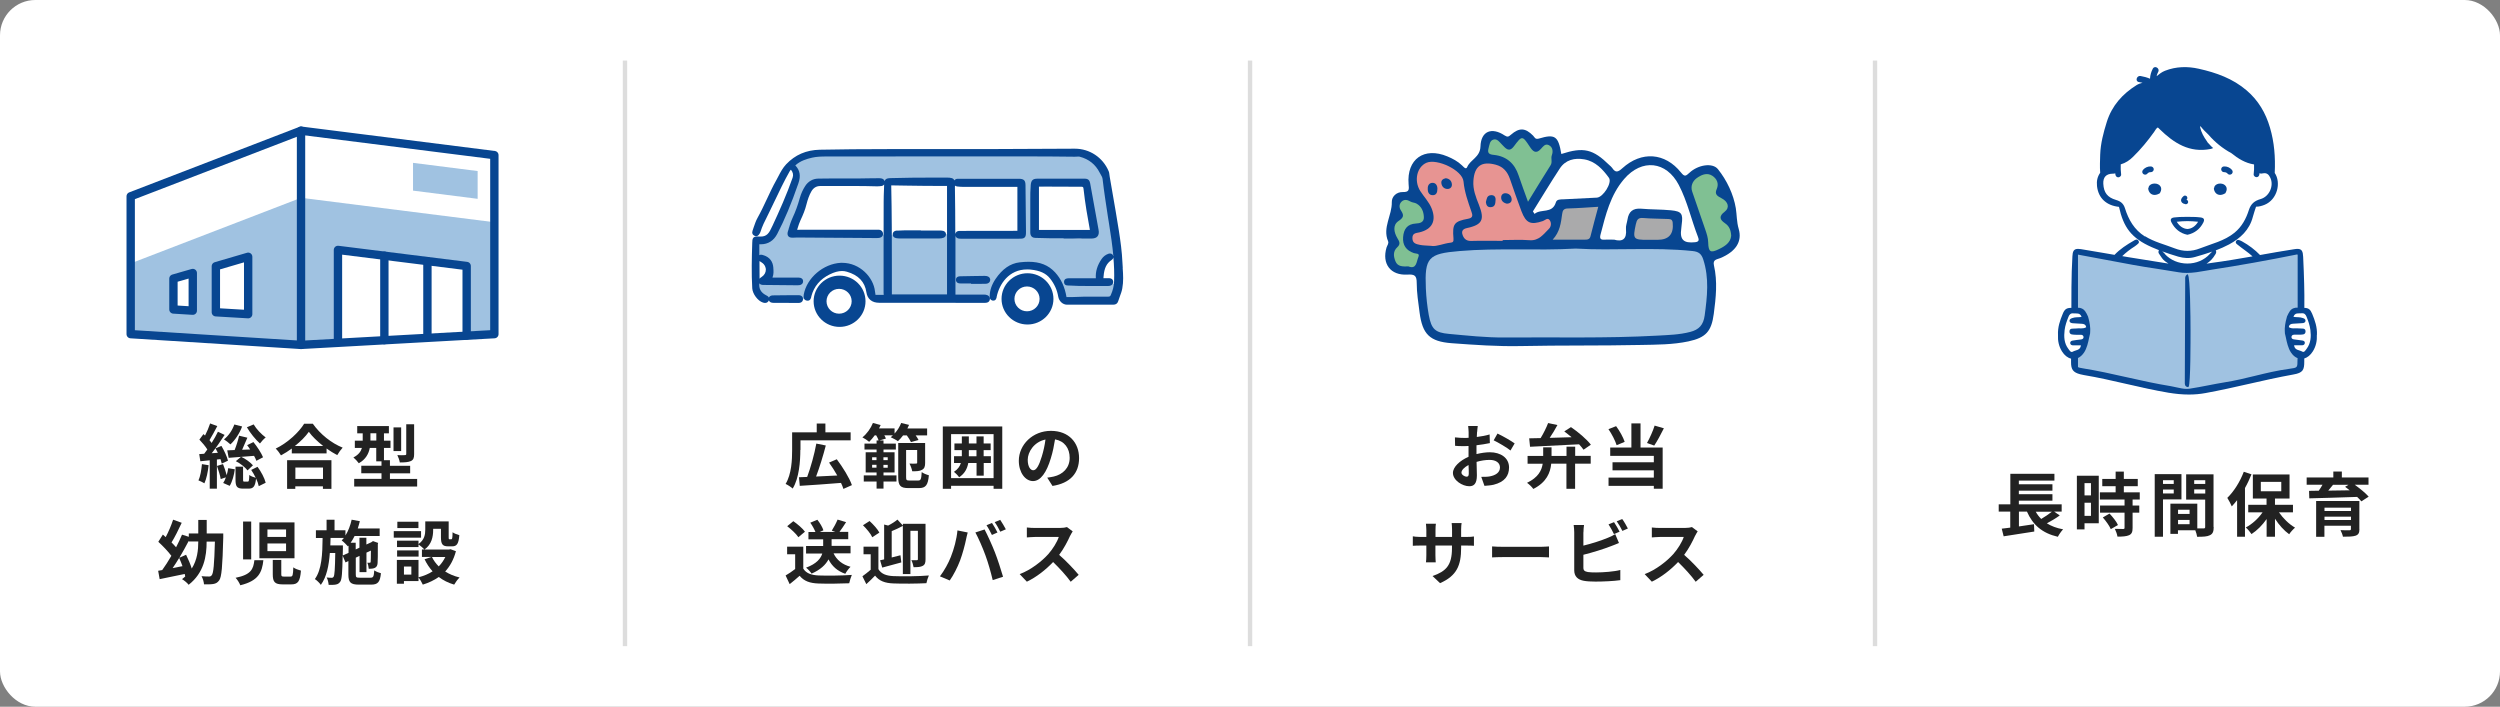 <?xml version="1.0" encoding="UTF-8"?><svg id="b" xmlns="http://www.w3.org/2000/svg" viewBox="0 0 314.09 88.79"><rect x="0" y="0" width="314.09" height="88.79" fill="#808080" stroke="none"/><defs><style>.i{stroke:#ddd;stroke-miterlimit:10;stroke-width:.55px;}.i,.j{fill:none;}.k,.l,.m{fill:#fff;}.n,.o{fill:#a0c2e1;}.p{fill:#222;}.q,.r{fill:#084691;}.s{fill:#80c093;}.s,.r,.t,.o,.l,.u{fill-rule:evenodd;}.t{fill:#aaaaab;}.u{fill:#e79492;}.m,.j{stroke:#084691;stroke-linecap:round;stroke-linejoin:round;stroke-width:1.05px;}</style></defs><g id="c"><rect class="k" y="0" width="314.09" height="88.79" rx="4.44" ry="4.44"/><path class="p" d="m26.21,58.46c-.09.83-.27,1.7-.53,2.26-.17-.11-.55-.29-.75-.37.25-.51.37-1.3.44-2.04l.84.14Zm1.04-.73v3.66h-.9v-3.56l-1.18.12-.14-.9.62-.04c.13-.17.26-.35.4-.54-.24-.39-.65-.87-1-1.24l.51-.69c.07.06.13.12.2.18.25-.48.49-1.06.64-1.52l.9.33c-.31.6-.68,1.27-.98,1.77.1.11.19.24.27.35.31-.49.59-.98.79-1.41l.84.4c-.48.74-1.07,1.61-1.62,2.3l.77-.05c-.1-.2-.19-.39-.29-.56l.74-.31c.35.6.71,1.36.82,1.86l-.78.36c-.04-.17-.09-.35-.16-.56l-.44.05Zm.77.58c.18.43.35.97.46,1.39.09-.29.15-.6.19-.88l.83.14c-.09.71-.31,1.54-.64,2.08l-.82-.36c.13-.18.25-.43.34-.71l-.65.22c-.07-.44-.28-1.12-.47-1.65l.75-.23Zm2.4-4.73c-.32.88-.89,1.72-1.47,2.25-.18-.18-.58-.48-.81-.63.57-.44,1.04-1.14,1.3-1.87l.98.25Zm1.79,4.31c-.06-.18-.17-.4-.29-.62-1.14.1-2.32.18-3.19.25l-.18-.94c.27,0,.59-.02.93-.04.22-.55.44-1.26.56-1.8l1.04.25c-.21.5-.44,1.04-.66,1.52l1.01-.04c-.12-.19-.25-.38-.38-.54l.79-.39c.47.58.99,1.37,1.21,1.91l-.85.45Zm.14.75c.46.62.89,1.43,1.03,2.01l-.87.43c-.05-.27-.17-.62-.34-.97-.1,1.02-.35,1.28-.93,1.28h-.69c-.8,0-.96-.28-.96-1.13v-1.63h.95v1.62c0,.24.03.26.17.26h.4c.16,0,.19-.1.21-.84.17.15.54.29.81.36-.17-.34-.36-.69-.57-.99l.79-.39Zm-2.06-1.25c.57.25,1.18.71,1.49,1.07l-.68.64c-.3-.4-.91-.88-1.47-1.16l.66-.55Zm1.58-4.07c.34.59.98,1.25,1.51,1.64-.24.18-.55.53-.72.76-.55-.49-1.24-1.34-1.64-2.04l.85-.36Z"/><path class="p" d="m39.29,53.22c.94,1.34,2.36,2.46,3.76,3.02-.25.27-.49.61-.68.94-.45-.23-.9-.52-1.34-.83v.61h-4.37v-.61c-.43.32-.89.61-1.36.86-.14-.25-.43-.63-.66-.85,1.51-.73,2.91-2.05,3.57-3.12h1.08Zm-3.21,4.6h5.56v3.6h-1.07v-.32h-3.47v.32h-1.03v-3.6Zm4.52-1.79c-.73-.57-1.38-1.2-1.8-1.78-.41.59-1.03,1.21-1.75,1.78h3.54Zm-3.49,2.71v1.43h3.47v-1.43h-3.47Z"/><path class="p" d="m52.41,60.16v.97h-7.91v-.97h3.43v-.7h-2.54v-.95h2.54v-.55h-.66v-1.68h-.81c-.14.72-.51,1.44-1.38,1.92-.13-.19-.5-.59-.68-.73.65-.33.94-.75,1.07-1.19h-.89v-.92h.99v-.92h-.69v-.91h3.98v.91h-.62v.92h.82v.92h-.82v1.54h.75v.7h2.54v.95h-2.54v.7h3.4Zm-5.13-4.81v-.92h-.74v.92h.74Zm3.12,1.32h-.96v-2.97h.96v2.97Zm1.63.38c0,.48-.09.73-.42.88-.32.14-.76.17-1.38.17-.04-.27-.18-.67-.31-.92.39.02.82.02.95,0,.12,0,.17-.04.17-.15v-3.73h.99v3.75Z"/><path class="p" d="m28.05,67.51c-.1,3.67-.2,4.98-.51,5.4-.22.3-.42.4-.74.46-.29.05-.72.05-1.17.04-.02-.29-.14-.73-.31-1.02.41.04.77.04.96.04.14,0,.23-.04.32-.16.22-.25.32-1.36.4-4.23h-1.04c0,1.86-.33,3.92-2.26,5.43-.18-.25-.54-.53-.83-.71.14-.11.27-.22.4-.33-.02-.1-.04-.2-.06-.32-1.11.23-2.25.47-3.15.65l-.19-1.05c.16-.03.32-.05.51-.09.37-.51.77-1.13,1.15-1.79-.42-.56-1.08-1.25-1.64-1.76l.57-.91c.11.11.24.21.36.32.36-.68.71-1.51.93-2.19l1.08.39c-.39.85-.86,1.79-1.28,2.47.21.2.4.41.57.61.28-.54.54-1.09.75-1.59l.85.27v-.42h1.19v-1.7h1.06v1.7h2.08v.49Zm-5.12,3.63c-.12-.35-.27-.71-.42-1.04-.28.45-.55.89-.82,1.27.4-.07.83-.15,1.24-.24Zm.45-1.44c.27.54.54,1.18.71,1.73.7-1.11.82-2.32.82-3.4h-1.19v-.09c-.37.71-.78,1.45-1.19,2.14l.86-.39Z"/><path class="p" d="m33.09,70.38c-.17,1.54-.61,2.59-2.9,3.15-.1-.28-.37-.71-.59-.94,1.97-.39,2.23-1.11,2.36-2.21h1.13Zm-1.53-4.86v4.76h-1.02v-4.76h1.02Zm5.44.11v4.51h-4.41v-4.51h4.41Zm-3.4,1.83h2.34v-.94h-2.34v.94Zm0,1.78h2.34v-.96h-2.34v.96Zm1.74,1.11v1.78c0,.26.04.31.34.31h.81c.28,0,.33-.15.36-1.16.21.18.68.33.96.41-.11,1.38-.39,1.73-1.22,1.73h-1.07c-1.01,0-1.25-.32-1.25-1.27v-1.8h1.07Z"/><path class="p" d="m46.56,72.58c.34,0,.41-.15.46-.92.21.15.59.3.84.36-.11,1.1-.38,1.43-1.23,1.43h-1.54c-1.04,0-1.32-.28-1.32-1.28v-1.68l-.36.17-.36-.85c-.04,2.15-.1,2.99-.3,3.27-.16.23-.33.32-.56.36-.22.05-.55.04-.9.04-.02-.29-.11-.68-.25-.93.27.04.52.04.63.04s.18-.03.25-.14c.11-.18.17-.91.2-2.97h-.68c-.12,1.58-.4,3-1.13,4-.17-.25-.49-.56-.75-.73.87-1.2.95-3.13.97-5.16h-.84v-.97h1.34v-1.32h1v1.32h1.37v.66c.36-.57.62-1.27.78-1.99l1.03.19c-.07.31-.17.61-.26.91h2.75v.95h-3.15c-.15.31-.32.6-.5.85h.64v.84l.47-.22v-1.25h.87v.85l.63-.29.04-.03.16-.11.65.23-.04.14c0,1.25,0,2.14-.03,2.4-.02.32-.14.51-.38.61-.21.09-.49.1-.73.1-.02-.24-.09-.57-.18-.76.11,0,.23,0,.3,0s.11-.02.12-.13c.02-.08.02-.56.03-1.4l-.56.26v2.45h-.87v-2.04l-.47.22v2.11c0,.36.06.41.5.41h1.35Zm-2.77-3.12v-.91l-.08.09c-.17-.19-.55-.58-.78-.74.1-.1.19-.2.28-.32h-1.68c0,.32-.02.63-.03.94h1.58v.39l-.02.88.72-.33Z"/><path class="p" d="m52.9,67.55h-3.43v-.82h3.43v.82Zm4.38,1.7c-.28,1.06-.75,1.9-1.35,2.55.52.33,1.13.59,1.81.75-.23.22-.53.63-.68.9-.74-.22-1.38-.54-1.93-.96-.59.41-1.26.73-2.01.96-.11-.25-.35-.67-.54-.9v.45h-1.83v.34h-.89v-2.99h2.72v2.18c.66-.17,1.25-.41,1.77-.75-.4-.44-.74-.95-1.01-1.52l.89-.29h-1.22v-.94h.3c-.15-.18-.52-.49-.73-.63v.33h-2.7v-.8h2.7v.42c.75-.52.85-1.21.85-1.8v-1.04h2.94v1.97c0,.25.02.27.11.27h.22c.11,0,.15-.11.16-.88.19.15.6.3.85.37-.09,1.09-.32,1.4-.9,1.4h-.51c-.7,0-.9-.27-.9-1.14v-1.06h-.98v.15c0,.82-.18,1.82-1.09,2.45h3.09l.18-.04.68.25Zm-4.69.68h-2.7v-.78h2.7v.78Zm-.02-3.59h-2.65v-.79h2.65v.79Zm-.89,4.84h-.93v1.01h.93v-1.01Zm2.59-1.2c.21.44.5.83.85,1.18.34-.34.61-.74.83-1.18h-1.68Z"/><path class="p" d="m100.55,56.53c0,1.39-.14,3.53-.96,4.85-.19-.18-.65-.48-.89-.58.75-1.24.82-3.04.82-4.27v-2.21h3.09v-1.11h1.09v1.11h3.17v1h-6.3v1.21Zm5.41,4.89c-.07-.23-.17-.48-.3-.75-1.85.15-3.82.29-5.18.37l-.1-1.08c.31,0,.65-.03,1.03-.04.44-1.18.91-2.86,1.15-4.19l1.19.24c-.34,1.32-.8,2.79-1.22,3.9.83-.03,1.75-.08,2.66-.13-.31-.56-.68-1.13-1.03-1.62l.97-.42c.75,1,1.58,2.32,1.9,3.25l-1.08.48Z"/><path class="p" d="m113.47,54.69c-.21.28-.44.54-.66.74-.21-.16-.67-.39-.91-.5.1-.07.19-.15.29-.24h-1.09c.09.15.16.3.2.41l-.82.24h.52v.39h1.55v.75h-1.55v.34h1.39v2.54h-1.39v.37h1.63v.77h-1.63v.89h-.87v-.89h-1.61v-.77h1.61v-.37h-1.37v-2.54h1.37v-.34h-1.52v-.75h1.52v-.39h.25c-.04-.18-.17-.43-.3-.65h-.18c-.23.32-.47.59-.7.82-.19-.17-.61-.44-.85-.56.55-.44,1.05-1.13,1.32-1.81l.97.26c-.06.14-.13.28-.2.42h1.95v.65c.35-.38.65-.85.83-1.33l.99.24c-.06.15-.13.3-.21.45h2.48v.87h-1.44c.15.2.28.41.36.58l-.95.26c-.1-.22-.31-.56-.52-.84h-.48Zm-3.9,3.12h.55v-.36h-.55v.36Zm.55.95v-.36h-.55v.36h.55Zm.87-1.31v.36h.54v-.36h-.54Zm.54.95h-.54v.36h.54v-.36Zm3.83,1.97c.33,0,.39-.18.44-1.06.21.17.63.33.9.4-.11,1.23-.39,1.61-1.24,1.61h-1.34c-.98,0-1.27-.29-1.27-1.37v-4.29h3.38v2.5c0,.43-.08.71-.4.87-.29.17-.69.18-1.22.18-.05-.29-.21-.72-.35-.97.35.02.71.02.83,0,.11,0,.14-.03.14-.12v-1.58h-1.39v3.39c0,.38.05.44.42.44h1.11Z"/><path class="p" d="m125.92,53.58v7.83h-1.09v-.38h-5.34v.38h-1.04v-7.83h7.48Zm-1.09,6.49v-5.53h-5.34v5.53h5.34Zm-.33-1.9h-.91v1.59h-.9v-1.59h-1.04c-.13.7-.44,1.33-1.15,1.79-.14-.21-.46-.54-.65-.68.48-.31.74-.68.87-1.11h-.86v-.85h.98c0-.1,0-.18,0-.28v-.49h-.93v-.83h.93v-.89h.88v.89h.96v-.89h.9v.89h.88v.83h-.88v.77h.91v.85Zm-1.82-.85v-.77h-.96v.77h.96Z"/><path class="p" d="m132.23,61.05l-.66-1.04c.33-.04.58-.09.82-.14,1.12-.26,2-1.07,2-2.35,0-1.21-.66-2.11-1.84-2.32-.12.75-.27,1.55-.53,2.38-.53,1.77-1.28,2.86-2.24,2.86s-1.78-1.07-1.78-2.55c0-2.03,1.75-3.76,4.03-3.76s3.54,1.51,3.54,3.42-1.13,3.16-3.34,3.5Zm-2.41-1.97c.37,0,.71-.55,1.07-1.74.2-.65.37-1.4.46-2.12-1.45.3-2.23,1.58-2.23,2.54,0,.89.35,1.32.69,1.32Z"/><path class="p" d="m100.92,71.44c.36.59,1.02.82,1.93.86,1.03.04,3,.02,4.17-.07-.11.25-.27.75-.33,1.05-1.05.05-2.82.07-3.86.03-1.08-.04-1.8-.29-2.37-.97-.39.34-.77.68-1.25,1.05l-.51-1.09c.38-.22.82-.51,1.2-.81v-1.85h-1.01v-.96h2.03v2.75Zm-.61-3.94c-.27-.42-.9-1-1.41-1.39l.77-.63c.53.37,1.17.91,1.46,1.32l-.82.69Zm4.42,2.03c.39.82,1.09,1.4,2.13,1.68-.22.2-.52.61-.66.88-.99-.34-1.67-.95-2.11-1.81-.35.66-.99,1.29-2.13,1.79-.13-.22-.46-.58-.69-.75,1.33-.49,1.84-1.15,2.04-1.78h-2.04v-.94h2.15v-.84h-1.85v-.92h.88c-.14-.35-.39-.81-.65-1.17l.89-.37c.32.4.65.95.76,1.33l-.46.2h1.96l-.45-.16c.25-.39.56-.97.73-1.39l1.07.32c-.28.45-.58.89-.83,1.22h1.1v.92h-2.09v.84h2.38v.94h-2.11Z"/><path class="p" d="m110.35,71.49c.34.6.98.85,1.89.89,1.08.05,3.23.03,4.46-.08-.11.24-.26.69-.31.97-1.11.06-3.05.08-4.15.03-1.05-.04-1.77-.3-2.3-.98-.33.35-.68.69-1.1,1.07l-.49-.99c.32-.23.7-.52,1.04-.82v-1.94h-.9v-.96h1.87v2.81Zm-.76-3.99c-.19-.44-.72-1.07-1.17-1.51l.83-.53c.46.42,1.01,1.02,1.23,1.45l-.89.59Zm.98,2.89c.16-.04.32-.07.51-.11v-4.38l.5.13c.44-.22.88-.5,1.17-.75l.69.75v-.22h2.84v4.46c0,.42-.07.67-.35.82-.27.15-.63.17-1.15.17-.04-.25-.16-.65-.28-.88.29,0,.59,0,.68,0,.11,0,.14-.04.14-.14v-3.55h-.94v5.43h-.95v-6.05c-.44.25-.94.47-1.4.66v3.31c.36-.09.73-.18,1.1-.28l.11.9c-.82.23-1.7.46-2.4.65l-.27-.92Z"/><path class="p" d="m120.3,66.64l1.28.26c-.08.25-.17.68-.21.88-.12.61-.44,1.82-.75,2.64-.32.85-.83,1.85-1.3,2.51l-1.23-.52c.55-.72,1.07-1.67,1.37-2.44.39-.98.73-2.22.83-3.33Zm2.23.26l1.17-.38c.36.68.97,2.03,1.3,2.88.31.79.77,2.19,1.02,3.06l-1.3.42c-.25-1.04-.56-2.15-.91-3.1-.33-.92-.9-2.22-1.27-2.89Zm2.79,0l-.7.31c-.18-.36-.45-.89-.68-1.22l.69-.29c.22.32.53.88.69,1.2Zm1.05-.4l-.7.3c-.18-.36-.46-.88-.7-1.2l.69-.29c.23.33.55.89.71,1.19Z"/><path class="p" d="m134.45,67.3c-.3.68-.79,1.62-1.38,2.41.87.75,1.93,1.88,2.45,2.51l-1,.87c-.57-.79-1.39-1.68-2.21-2.48-.93.98-2.1,1.9-3.3,2.47l-.9-.95c1.41-.53,2.77-1.6,3.6-2.52.58-.66,1.11-1.53,1.31-2.15h-2.97c-.37,0-.85.05-1.04.06v-1.25c.24.04.77.06,1.04.06h3.1c.38,0,.73-.05.9-.11l.72.54c-.07.1-.23.37-.31.54Z"/><path class="p" d="m185.57,54.28c0,.19-.02.4-.03.62.58-.07,1.16-.18,1.61-.32l.03,1.09c-.5.11-1.11.2-1.68.27,0,.26,0,.54,0,.79v.32c.6-.15,1.2-.23,1.68-.23,1.35,0,2.41.7,2.41,1.91,0,1.04-.54,1.82-1.94,2.17-.4.09-.79.11-1.15.14l-.4-1.13c.4,0,.77,0,1.08-.06.71-.13,1.27-.48,1.27-1.12,0-.6-.53-.95-1.29-.95-.54,0-1.11.09-1.65.25.02.69.04,1.38.04,1.68,0,1.09-.39,1.38-.96,1.38-.85,0-2.05-.74-2.05-1.67,0-.76.88-1.56,1.96-2.03,0-.21,0-.42,0-.62v-.74c-.17,0-.32.02-.46.02-.59,0-.93,0-1.23-.04l-.02-1.06c.52.06.9.07,1.21.07.16,0,.33,0,.51-.02,0-.31,0-.56,0-.71,0-.18-.04-.61-.06-.77h1.21c-.03.16-.06.54-.08.76Zm-1.32,5.61c.16,0,.28-.07.28-.37,0-.22,0-.62-.03-1.1-.54.29-.89.65-.89.96,0,.27.41.51.64.51Zm6.05-4.19l-.53.9c-.42-.36-1.57-1.02-2.11-1.28l.48-.85c.68.32,1.69.9,2.16,1.24Z"/><path class="p" d="m197.89,57.27h1.96v.98h-1.96v3.16h-1.09v-3.16h-1.91c-.11,1.14-.59,2.34-2.25,3.18-.16-.24-.54-.6-.79-.77,1.4-.67,1.84-1.55,1.97-2.4h-1.9v-.98h1.96v-1.08h1.05v1.08h1.88v-1.16h1.09v1.16Zm-5.77-2.2c.41,0,.9-.02,1.44-.03.36-.59.72-1.31.94-1.89l1.17.25c-.29.54-.63,1.11-.97,1.61.86-.03,1.81-.05,2.75-.08-.31-.25-.62-.51-.92-.73l.84-.54c.9.61,1.99,1.53,2.5,2.21l-.92.63c-.14-.2-.33-.43-.56-.68-2.23.12-4.55.24-6.16.31l-.11-1.07Z"/><path class="p" d="m203.11,55.94c-.17-.55-.6-1.4-1.03-2.02l.96-.38c.46.61.89,1.41,1.08,1.97l-1.01.42Zm2.99.29h2.79v5.17h-1.11v-.36h-5.69v-1.04h5.69v-.91h-5.19v-1.01h5.19v-.81h-5.48v-1.04h2.66v-3.04h1.15v3.04Zm2.94-2.42c-.39.78-.83,1.61-1.21,2.17l-.91-.32c.34-.61.75-1.51.96-2.19l1.17.34Z"/><path class="p" d="m180.92,73.26l-.94-.89c1.69-.59,2.44-1.34,2.44-3.5v-.33h-2.08v1.19c0,.39.03.75.04.92h-1.23c.03-.18.05-.53.05-.92v-1.19h-.75c-.44,0-.75.02-.95.03v-1.19c.15.03.51.08.95.08h.75v-.87c0-.25-.03-.53-.05-.79h1.25c-.03.17-.05.45-.05.79v.87h2.08v-.92c0-.35-.03-.64-.05-.82h1.25c-.03.18-.06.46-.06.82v.92h.65c.46,0,.73-.02.96-.06v1.17c-.19-.02-.5-.03-.96-.03h-.65v.29c0,2.18-.53,3.5-2.64,4.43Z"/><path class="p" d="m188.87,68.7h4.71c.41,0,.8-.04,1.03-.05v1.38c-.21,0-.66-.04-1.03-.04h-4.71c-.5,0-1.09.02-1.41.04v-1.38c.32.03.96.05,1.41.05Z"/><path class="p" d="m198.93,66.89v1.66c1.04-.25,2.25-.64,3.04-.97.32-.12.61-.26.96-.47l.47,1.11c-.34.14-.74.31-1.03.41-.89.35-2.3.79-3.44,1.07v1.62c0,.38.18.47.57.55.26.04.62.05,1.02.05.91,0,2.33-.11,3.05-.31v1.28c-.82.12-2.16.18-3.12.18-.57,0-1.1-.03-1.47-.1-.76-.14-1.2-.56-1.2-1.32v-4.78c0-.19-.03-.65-.07-.91h1.3c-.04.26-.07.67-.07.91Zm4.55-.09l-.71.3c-.17-.36-.45-.88-.68-1.22l.69-.28c.22.32.54.88.7,1.2Zm1.04-.4l-.69.3c-.18-.37-.47-.88-.71-1.21l.69-.28c.24.32.56.89.71,1.19Z"/><path class="p" d="m212.97,67.3c-.3.68-.79,1.62-1.38,2.41.87.75,1.93,1.88,2.45,2.51l-1,.87c-.57-.79-1.39-1.68-2.21-2.48-.93.98-2.1,1.9-3.3,2.47l-.9-.95c1.41-.53,2.77-1.6,3.6-2.52.58-.66,1.11-1.53,1.31-2.15h-2.97c-.37,0-.85.05-1.04.06v-1.25c.24.04.77.06,1.04.06h3.1c.38,0,.73-.05.9-.11l.72.54c-.07.1-.23.37-.31.54Z"/><path class="p" d="m258.78,64.76c-.5.36-1.09.71-1.62.99.56.35,1.24.61,2.04.75-.22.23-.52.66-.66.94-1.98-.46-3.15-1.5-3.88-3.16h-1.01v1.86c.61-.09,1.26-.18,1.89-.28l.04.92c-1.34.22-2.79.44-3.85.6l-.24-.96c.32-.04.67-.09,1.07-.13v-2.01h-1.45v-.92h1.46v-3.83h5.54v.85h-4.47v.46h4.22v.81h-4.22v.44h4.22v.81h-4.22v.46h5.38v.92h-.94l.68.47Zm-3.02-.47c.19.34.42.64.69.91.46-.27.96-.61,1.34-.91h-2.04Z"/><path class="p" d="m263.67,65.74h-1.78v.77h-.96v-6.74h2.75v5.97Zm-1.78-5.04v1.54h.81v-1.54h-.81Zm.81,4.11v-1.65h-.81v1.65h.81Zm5.23-2.05v.75h.84v.9h-.84v1.91c0,.5-.1.76-.44.92-.34.15-.82.18-1.46.18-.04-.29-.19-.7-.33-.98.42.02.91.02,1.04.02.14,0,.18-.04.18-.16v-1.89h-3.08v-.9h3.08v-.75h-3.1v-.91h1.98v-.77h-1.68v-.91h1.68v-.92h1.03v.92h1.75v.91h-1.75v.77h2v.91h-.9Zm-2.9,1.76c.4.43.88,1.01,1.06,1.44l-.9.52c-.16-.4-.61-1.03-1-1.47l.83-.48Z"/><path class="p" d="m271.75,62.74v4.69h-1.04v-7.86h3.36v3.17h-2.33Zm0-2.41v.47h1.35v-.47h-1.35Zm1.35,1.67v-.5h-1.35v.5h1.35Zm5.02,4.2c0,.56-.11.87-.47,1.04-.34.18-.85.2-1.61.2-.03-.22-.12-.54-.23-.82h-2.18v.45h-.95v-3.79h.43s2.95,0,2.95,0v3.11c.34,0,.67,0,.78,0,.16,0,.21-.05.21-.19v-3.43h-2.39v-3.18h3.44v6.62Zm-3.03-2.16h-1.45v.53h1.45v-.53Zm0,1.82v-.54h-1.45v.54h1.45Zm.58-5.53v.47h1.39v-.47h-1.39Zm1.39,1.68v-.52h-1.39v.52h1.39Z"/><path class="p" d="m282.87,59.58c-.23.57-.5,1.17-.82,1.73v6.12h-.99v-4.59c-.22.28-.44.54-.67.78-.1-.25-.39-.82-.56-1.07.82-.79,1.61-2.04,2.07-3.28l.96.32Zm3.46,4.8c.52.76,1.27,1.48,2.01,1.91-.24.2-.57.57-.74.83-.64-.46-1.28-1.17-1.78-1.95v2.26h-1.05v-2.22c-.54.77-1.2,1.44-1.9,1.89-.16-.25-.48-.63-.72-.83.79-.41,1.57-1.12,2.11-1.9h-1.8v-.95h2.3v-.79h-1.72v-3.02h4.61v3.02h-1.83v.79h2.26v.95h-1.75Zm-2.29-2.66h2.57v-1.18h-2.57v1.18Z"/><path class="p" d="m295.84,60.9c.64.47,1.37,1.05,1.75,1.5l-.92.59c-.13-.17-.32-.36-.53-.56-2.18.08-4.47.14-6.01.18l-.03-.94,1.22-.02c.17-.24.33-.5.47-.75h-1.99v-.91h3.35v-.75h1.07v.75h3.35v.91h-1.74Zm.59,5.56c0,.49-.12.71-.48.84-.36.12-.88.13-1.59.13-.05-.25-.19-.6-.31-.83.42.03.98.03,1.11.02.16,0,.2-.04.2-.17v-.4h-3.33v1.39h-1.04v-4.5h5.43v3.53Zm-4.39-2.68v.42h3.33v-.42h-3.33Zm3.33,1.55v-.42h-3.33v.42h3.33Zm-2.25-4.43c-.19.25-.4.5-.61.74.85-.02,1.76-.03,2.69-.04-.19-.16-.39-.31-.57-.44l.42-.25h-1.93Z"/><line class="i" x1="78.52" y1="7.61" x2="78.52" y2="81.18"/><line class="i" x1="157.05" y1="7.61" x2="157.05" y2="81.18"/><line class="i" x1="235.57" y1="7.61" x2="235.57" y2="81.18"/><g id="d"><path id="e" class="k" d="m102.73,19.12c-.07,0-1.71.26-2.68,1.14s-1.76,1.07-2.3,2.2c-.55,1.13-2.82,6.61-2.82,6.61l.05,2.8s-.21,4.43-.05,4.73c.17.3.31.51.76.75.45.24,5.67,0,5.67,0,0,0,1.12-2.47,2.16-3.16,1.04-.69,3.12-.81,3.49-.64.38.17,1.21.78,1.63,1.26.43.47.59,1.61.76,2.18.17.57.12.59.4.69s13.9,0,13.9,0c0,0,.97-.12,1.16-.43.19-.31.66-1.95.97-2.47.31-.52.79-.64,1.52-.97.73-.33,1.34-.47,2.08-.43.74.05,1.78.24,2.21.62.43.38.9.57,1.26,1.28.36.71.4,1,.47,1.59s.05.78.57.88c.52.09.85.06,1.71.03.85-.03,4.58-.1,4.58-.1l.52-1.69-.62-6.31-1.28-8.04-1.23-1.63s-1.23-.89-1.99-.89h-32.91Z"/><g id="f"><ellipse class="q" cx="105.48" cy="37.85" rx="3.26" ry="3.22"/><ellipse class="k" cx="105.42" cy="37.85" rx="1.58" ry="1.56"/><ellipse class="q" cx="129.09" cy="37.55" rx="3.26" ry="3.22"/><ellipse class="k" cx="129.03" cy="37.55" rx="1.58" ry="1.56"/></g><path class="n" d="m138.42,35.61c-.11,0-.14-.65-.15-.74-.06-1.28.92-3.01,2.48-3-.13-1.36-.53-1.8-.62-2.19-.17-.78-.81-5.71-.81-5.71,0,0-.22-2.87-.96-3.37-.74-.5-2.56-1.21-3.3-1.2-.75,0-7.72-.06-7.72-.06l-7.37.05-9.31-.15-7.95-.11s-2.84,1-3.3,1.49c-.46.48.39.15.54.68.15.53-.26,1.14-.29,1.71s-.81,2.68-1.16,3.33c-.34.66-1.03,2.1-1.49,2.84-.45.73-.11.82-.81.97-.7.15-.84.36-1.16.4-.03,0-.06.01-.09.02,0,.65,0,1.3,0,1.94.17.04.34.09.49.17.35.2.65.57.77.95.11.36.06.76-.1,1.1-.18.36-.49.66-.88.8-.17.06-.36.09-.54.13.01.24.04.48.09.71.23.47.57.88,1,1.17.04.02.08.02.12.02.18,0,.44.04.97.04.48,0,2.57.08,3.1.05.55.14,1.12,0,1.44-.55.1-.17.14-.36.19-.55.37-.55.67-1.14,1.18-1.6.62-.57,1.35-.84,2.06-1.2.06,0,.11,0,.17.01.95-.34,2.38.22,3.11.7,1.08.71,1.44,1.89,1.62,3.1.17,0,.4,0,.69,0,1.47,0,9.38.07,9.38.07,0,0,3.02.05,3.04.02.02-.03,1.44.16,1.66-.29s.61-1.55.99-2.09c.37-.53.48-1.6,1.43-1.76.02,0,.03-.02.05-.02,1.48-.55,3.24-.52,4.59.39.71.48,1.22,1.17,1.53,1.97.24.64.31,1.27.35,1.9,1.69.07,6.77-.07,6.77-.07,0,0,.22-1.16.36-2.02-.74-.01-.15,0-2.18-.04Zm-9.86-8.34c0,.9-.17,1.22-.19,2.13-1.4.07-4.53-.03-5.94,0-3.07.08-5.07-.03-8.14.06-.07,0-1.11.21-1.14.15-.85-.02-1.56-.12-2.42-.15-.95-.03-1.62.45-2.57.41-1.7-.08-3.4-.08-5.11-.14-.85-.03-1.7-.05-2.55-.05-.4,0-1.07.19-1.36-.18-.24-.32-.03-.78.12-1.1.2-.42.44-.81.66-1.21.37-.69.72-1.4,1.04-2.12.14-.3.2-.92.6-1.01,0,0,.01,0,.02,0,.37-.27,0-.88.46-.9.67-.03,1.46-.18,2.13-.19,1.29-.02,1.56.03,2.85.05,1.3.02,3.46-.11,4.77-.11,2.61,0,2.85-.28,5.46-.24.04,0,2.23.13,2.26.16.34,0,1.66,0,2,0,1.52,0,2.93.35,4.47.3.37-.01,2,.03,2.37,0-.07,1.21.19,2.93.19,4.15Zm7.52,2.55c-.17.16-.42.17-.65.15-.35-.03-.69-.08-1.03-.1-.77-.07-1.54-.08-2.32-.09-1.01,0-1.12.02-2.13.06.02-.82,0-1.65,0-2.46,0-1.32.04-2.41.04-3.93.67-.04.17-.05.84-.05.76,0,1.55-.33,2.3-.25.36.04,1.64-.04,2,0,.22.02,1.12.02,1.3.15.35.26.6,1.64.67,2.04.13.67.06,1.66.21,2.33.07.3.15.77.24,1.07.08.23-.07.45,0,.67.12.38-1.14.1-1.48.42Z"/><path class="q" d="m141.06,33.66c-.01-.22-.03-.44-.04-.66-.06-1.37-.25-2.74-.45-4.02-.25-1.61-.54-3.24-.81-4.81-.11-.66-.23-1.31-.34-1.97-.01-.07-.02-.14-.03-.21-.02-.16-.03-.33-.11-.5-.73-1.71-2.38-2.81-4.24-2.81-3.86.01-7.69.03-10.94.05-1.07,0-2.13,0-3.2,0-1.49,0-2.98,0-4.47,0-1.49,0-2.98,0-4.47,0-3.61,0-6.38.03-8.96.08-1.72.04-3.1.64-4.23,1.83-.43.46-.71.99-.98,1.51-.09.16-.17.33-.26.49-.44.78-.82,1.6-1.19,2.39-.36.77-.74,1.58-1.16,2.33-.21.37-.34.78-.48,1.17-.05.15-.1.3-.15.45-.11.29,0,.54.26.65.06.02.12.04.18.04.17,0,.31-.09.42-.28.05-.07.1-.17.14-.28.21-.68.53-1.33.85-1.95.09-.17.17-.34.25-.51.24-.48.47-.96.7-1.45.58-1.21,1.17-2.46,1.84-3.64.06-.11.11-.18.18-.24.27.33.33.66.21,1.01-.75,2.14-1.66,4.17-2.53,6.04l-.07.14c-.15.32-.3.66-.55.9-.22.21-.49.31-.85.31-.05,0-.11,0-.17,0-.11,0-.2-.01-.28-.01-.57,0-.61.31-.62.8-.06,1.93-.11,3.81,0,5.71.04.7.7,1.59,1.34,1.79.1.03.19.05.27.05.22,0,.39-.11.48-.32,0,0,0,0,0,0,.07.2.27.31.59.31h1.33s1.12.01,1.12.01c.23,0,.47,0,.7,0,.33,0,.54-.19.55-.48,0-.14-.04-.26-.13-.34-.09-.09-.23-.15-.38-.15h-.07c-1.04,0-2.11,0-3.16.02-.14,0-.35.02-.48.17-.02.03-.05.07-.07.11-.07-.16-.25-.25-.36-.3-.54-.28-.82-.67-.85-1.21,0-.09,0-.19.01-.29.13.2.39.21.54.21,1.37.01,2.74.03,4.11.04h.13c.07,0,.15,0,.24-.01.31-.04.49-.23.48-.5-.01-.28-.21-.45-.53-.45,0,0-.94,0-1.3,0h-2.02c.17-.43.14-.84.11-1.21v-.05c-.06-.77-.47-1.3-1.19-1.54h-.02c-.1-.04-.21-.08-.33-.08-.08,0-.16.02-.22.06,0-.42,0-.84,0-1.26,0-.03,0-.05,0-.08,0-.01,0-.02,0-.03,0,0,.07,0,.09,0,.04,0,.07,0,.11,0,.9,0,1.61-.45,2.05-1.3.94-1.8,1.78-3.82,2.66-6.36.32-.92.2-1.64-.39-2.25.64-.58,1.42-.81,2.11-.97.57-.13,1.15-.15,1.85-.15.12,0,.76,0,.76,0,4.19,0,8.71-.01,14.23-.01,3.4,0,6.8,0,10.21,0h.22c1.92,0,3.85.02,5.73.04.08,0,.16,0,.24-.01.07,0,.14-.01.21-.01s.13,0,.18.02c1.14.3,1.98.97,2.5,2,.04.08.08.16.13.23.11.19.22.37.24.6.18,1.56.43,3.14.66,4.67l.15.94c.21,1.33.42,2.69.54,4.06-.01-.05-.03-.09-.05-.13-.08-.14-.22-.21-.38-.21-.07,0-.14.01-.21.04-.34.12-.62.34-.83.64-.55.8-.79,1.6-.73,2.43,0,0-.01,0-.02,0-.03,0-.06,0-.09,0-.03,0-.07,0-.11,0h0c-.7,0-1.4,0-2.11,0h-1.03c-.2,0-.62,0-.64.45,0,.13.03.24.1.32.12.13.3.14.44.14.02,0,.05,0,.07,0,.84.06,1.67.06,2.36.06.3,0,.6,0,.91,0,.3,0,.6,0,.91,0,.24,0,.47,0,.71,0h.04s.09,0,.15-.01c.45-.08.5-.37.49-.53,0-.13-.08-.43-.53-.44-.12,0-.24,0-.36,0h-.34c.01-.08.02-.16.02-.23.08-1.03.38-1.64,1-2.05.16-.11.23-.24.23-.36.09,1.02.13,2.04.09,3.06-.02.57-.15,1.1-.41,1.69-.07.17-.15.21-.35.21-.31,0-.62,0-.93,0-.35,0-.7,0-1.04,0-.67,0-1.56,0-2.45.05-.12,0-.23,0-.35,0-.1,0-.2,0-.31,0-.05,0-.09,0-.14,0-.21-1.27-.68-2.28-1.44-3.11-.84-.9-1.89-1.32-3.32-1.32-.34,0-.71.02-1.13.07-1.18.14-2.17.83-3.03,2.1-.47.7-.72,1.42-.73,2.15-.01.48.29.55.42.56.01,0,.02,0,.03,0,.34,0,.4-.31.43-.46v-.03c.33-1.58,1.52-3.43,3.82-3.43.15,0,.3,0,.45.02,1.16.12,1.91.46,2.43,1.11.54.68.89,1.44,1.03,2.28.1.58.57,1.01,1.09,1.02,1,0,1.99,0,2.99,0,.95,0,1.89,0,2.84,0h0c.32,0,.53-.15.62-.45.06-.19.13-.39.2-.58.12-.32.25-.66.31-1.02.16-.86.11-1.72.05-2.56Zm-45.46-.75c.39.22.61.56.62.95,0,.38-.19.72-.55.95-.06.04-.16.1-.24.2,0-.74,0-1.47-.01-2.21.06.05.13.09.18.11Z"/><path class="q" d="m124.06,37.09c-.15-.07-.3-.08-.44-.08h-2.42s-1.16,0-1.16,0v-.23c0-1.28,0-2.55,0-3.83,0-1.11,0-2.24,0-3.37.01.1.05.18.12.25.14.14.34.16.53.16h.18c1.96,0,3.91,0,5.87,0h1.27c.35,0,.58,0,.73-.16.15-.15.16-.39.16-.73-.01-2.06-.04-4.1-.06-5.82,0-.62-.21-.82-.85-.82h-6.92c-.25,0-.49,0-.74,0-.19,0-.34.08-.43.21-.12-.3-.4-.36-1.02-.36-.39,0-.78,0-1.17,0-2.31,0-4.18.02-5.89.07-.4.01-.6.12-.69.38-.04-.16-.16-.28-.34-.33-.13-.04-.27-.04-.39-.04h-.04c-.34,0-.68,0-1.03.01-.44,0-.89.01-1.33.02-.6,0-1.21,0-1.81,0-1.1,0-2.25,0-3.37.02-.68,0-1.27.34-1.65.92-.3.46-.53.97-.68,1.5-.25.91-.55,1.73-.91,2.5-.23.5-.4,1.04-.55,1.56l-.04.15c-.08.25-.06.45.04.59.1.14.27.2.5.2.04,0,.09,0,.14,0,.16-.01.32-.02.48-.02h.03c1.97.01,9.99.07,9.99.07.08,0,.18,0,.29-.02.32-.05.5-.26.48-.55-.02-.26-.21-.45-.5-.48-.07,0-.14,0-.21,0h-8.99s-1.09.01-1.09.01c.02-.08.05-.15.07-.23.1-.33.2-.64.34-.94.36-.76.61-1.4.76-2.02.17-.67.36-1.18.61-1.62.26-.46.63-.69,1.14-.69h.02c.5,0,1,0,1.51,0,.44,0,.87,0,1.31,0,.44,0,.87,0,1.31,0,.8,0,1.86,0,2.93.04.03,0,.05,0,.08,0,.18,0,.37-.02.52-.04.14-.02.26-.09.33-.2,0,.21-.01.42-.02.63-.02.5-.04,1.01-.04,1.51,0,2.02,0,4.04-.01,6.06,0,1.81,0,3.61,0,5.42,0,.05,0,.11.01.16,0,.04.01.07.01.1h-1.04s0-.03,0-.05c-.02-.14-.05-.27-.06-.39-.18-1.74-1.88-3.59-4.12-3.59-.06,0-.11,0-.17,0-2.2.11-4.29,1.9-4.66,3.99-.07.42.04.68.35.75.05.01.1.02.14.02.34,0,.42-.33.46-.5v-.05c.34-1.25,1.09-2.15,2.32-2.76.57-.28,1.07-.42,1.54-.42.21,0,.42.03.61.09,1.45.42,2.26,1.27,2.45,2.58.13.85.7,1.32,1.6,1.32,4.18,0,8.36,0,12.53.01h.69c.09,0,.19,0,.29-.02.24-.04.39-.21.41-.45.02-.2-.09-.38-.29-.48Zm-5.08-.1h-6.93c0-1.07,0-2.15,0-3.23,0-3.42,0-6.95-.08-10.47.6,0,1.2.02,1.8.03,1.33.02,2.71.04,4.07.04.38,0,.76,0,1.14,0v13.63Zm1-13.56s0-.08,0-.11c.08.06.17.09.29.11.28.03.55.05.82.05,1.19,0,2.38,0,3.56,0,1,0,1.99,0,2.99,0,.04,0,.08,0,.12,0,.02,0,.04,0,.06,0v5.52s-.05,0-.07,0c0,0-5.56.01-6.9.01-.04,0-.08,0-.12,0-.05,0-.1,0-.15,0-.41,0-.53.21-.56.4,0-1.99-.02-3.99-.05-5.98Z"/><path class="q" d="m133.63,29.97h2.21s1.27,0,1.27,0c.37,0,.63-.09.78-.28.15-.19.2-.45.13-.82-.37-1.99-.72-3.96-1.06-5.86-.07-.38-.28-.56-.66-.56-1.16,0-2.33,0-3.49,0-.83,0-1.66,0-2.49,0-.55,0-.77.21-.82.77-.06.65-.06,1.31-.06,1.95,0,.15,0,.3,0,.45,0,.61,0,1.23,0,1.84,0,.58,0,1.15,0,1.73,0,.45.21.68.63.7,1.23.05,2.48.05,3.57.05Zm-3.12-6.53s.03,0,.04,0c.04,0,.09,0,.13,0,.05,0,.1,0,.15,0,.55,0,1.1,0,1.66.01.88,0,1.76.01,2.65.01.22,0,.43,0,.66,0,.26,0,.3.02.33.27.2,1.85.52,3.64.8,5.16h-6.4v-5.46Z"/><path class="q" d="m122.87,35.66h.46c.17,0,.37,0,.57-.01.3-.02.5-.21.51-.48,0-.18-.08-.41-.47-.49-.07-.01-.14-.02-.23-.02l-1.39.02c-.55,0-1.1.02-1.65.03-.47,0-.57.25-.57.44,0,.16.06.25.11.31.1.1.25.15.45.15h1.34s0,.05,0,.05h.87Z"/><path class="q" d="m115.69,28.97v-.03h-1.29c-.26,0-.51,0-.77,0-.26,0-.51.02-.76.03h-.24c-.28.03-.47.2-.48.46-.01.26.16.44.44.49.18.03.33.04.48.04.52,0,1.04,0,1.57,0h3.35c.22,0,.39-.03.55-.09.2-.07.31-.24.31-.44,0-.2-.14-.37-.34-.42-.13-.03-.28-.05-.42-.05-.44,0-.88,0-1.33,0h-1.08Z"/></g><g id="g"><path id="h" class="k" d="m290.31,40.22c-.31-.86-.6-1.17-.6-1.17h-.78v-7.4l-.47-.08-4.48.99c-.16-.19-.33-.37-.51-.53-.82-.69-2.9-2.06-2.9-2.06,0,0,1.21-.85,1.44-1.28.23-.43.72-1.87.79-2.01.07-.14.38-.88.65-1.02.27-.14.99-.25,1.33-.57.34-.32.93-1.06.95-1.68.02-.62-.12-1.3-.19-1.6-.07-.29-1.43-.53-1.61-.45-.19.07-.38.14-.38.14v-1.1l-7.44-5.64-.41.14s.26,2.06.68,2.65c.42.59.6.85.6.85,0,0-2.57-.8-3.64-1.35-1.07-.55-2.55-1.74-2.55-1.74l-.52.05s-2.06,2.92-3.05,3.66c-1,.74-1.93,1.64-1.93,1.64l-.36.68s-.86.42-.92.8c-.06.38-.27,1.47-.17,1.63.1.16.46.63.62.89.16.26.39.27.71.54.32.27,1.01.32,1.21.52.2.2.25.93.42,1.42.17.48.76,1.45,1.04,1.74.28.3,1.32,1.15,1.32,1.15l-1.1.56s-1.33,1.03-2.11,1.74l-4.79-.78-.43.26-.22,7.23s-.23-.13-.71.31c-.48.43-.86,1.4-.9,2.18-.04.78-.31.86,0,1.51.31.65.1.5.67,1.02.56.52.94.54.94.54l.08,1.54.44.5s12.97,2.54,13.06,2.57c.08.02,1.48,0,1.48,0l12.62-2.46s.55-.13.74-.48c.2-.35.14-1.65.14-1.65,0,0,.49.17.87-.31.38-.48.67-1.23.71-1.9.04-.67-.03-1.36-.34-2.21Z"/><path class="n" d="m287.55,42.83c-.26-.79-.21-2.23,0-3.01.06-.45,1.08-.56,1.38-.78,0-.34,0-.73,0-1.1.02-1.47.1-3.6,0-5.8-.04-.82-1.27-.66-2.03-.54-3.3.53-6.57,1.25-9.88,1.7-1.09.15-2.16.58-3.29.39-2.19-.36-4.38-.72-6.57-1.1-1.88-.32-3.76-.68-5.64-1.01-.68-.12-.84.06-.87.78-.06,1.26-.11,2.53-.11,3.79,0,.96,0,1.93-.01,2.89.94,0,1.65.74,1.81,1.67.15.88-.17,2.09-.58,2.87-.25.47-.8.94-1.27.91,0,.34,0,.69,0,1.03,0,.83.2,1.17.99,1.38.14.04.29.07.43.1,3.37.59,6.65,1.59,10.02,2.19,1.49.27,2.93.34,4.44.05,3.5-.67,6.94-1.65,10.44-2.31,1.04-.19,2.27-.64,2.26-1.71,0-.56-1.07-.95-1.07-1.52-.19-.28-.33-.6-.43-.9Z"/><path class="q" d="m291.09,42.08c.05-.96-.25-1.82-.6-2.66-.23-.55-.46-.73-.98-.74,0-.15,0-.31,0-.47.02-1.34-.03-3.45-.15-5.94-.03-.66-.15-1-.7-1-.11,0-.25.01-.43.04-1.43.22-2.89.48-4.29.73-.65-.67-1.4-1.24-2.25-1.71-.11-.06-.23-.12-.36-.16-.15-.06-.29-.03-.39.11-.1.16-.03.29.09.39.36.28.72.57,1.09.83.31.22.6.46.88.71-1.71.3-3.47.6-5.21.83-.19.02-.38.06-.57.09.45-.29.81-.66,1.08-1.13l.03-.04c.08-.14.17-.3.05-.5.57-.22,1.13-.46,1.67-.75,1.41-.76,2.57-1.82,2.99-3.47.11-.42.26-.83.4-1.27.38,0,.73-.1,1.08-.24,1.59-.65,2.1-2.77,1.27-4,0-.01,0-.02,0-.04.09-1.92-.05-3.8-.6-5.66-.54-1.84-1.46-3.41-2.92-4.66-1.74-1.5-3.83-2.24-6.02-2.73-1.42-.32-2.86-.29-4.24.25-.4.15-.73.42-1.06.68.04-.19.11-.37.2-.54.24-.45-.44-.85-.68-.4-.21.4-.33.82-.35,1.26-.38-.16-.78-.27-1.19-.34-.5-.08-.71.68-.21.76.16.02.31.06.46.09-.26.07-.51.15-.74.29-1.78,1.11-3.11,2.59-3.75,4.63-.42,1.34-.78,2.7-.83,4.11-.02.76-.06,1.52,0,2.28-.34.47-.47,1.02-.4,1.67.17,1.55,1.22,2.45,2.76,2.61.57,2.55,1.52,3.92,4.13,5.07.29.13.59.25.89.37-.08.17-.08.31,0,.43.04.06.08.12.12.18.18.28.36.56.64.78.14.11.29.21.44.3-1.66-.26-3.37-.53-5.05-.81-.25-.04-.51-.08-.76-.13.46-.45.99-.86,1.58-1.23.07-.04.14-.09.2-.15.16-.15.44-.27.26-.55-.17-.27-.42-.12-.61,0-.87.5-1.71,1.04-2.4,1.77-.43-.07-.85-.15-1.27-.22-.97-.17-1.97-.34-2.96-.5-.14-.02-.26-.03-.36-.03-.55,0-.67.34-.7.93-.06,1.16-.12,2.51-.12,3.84,0,.88,0,1.76-.01,2.64-.59,0-.84.15-1.08.74-.35.84-.65,1.7-.6,2.66-.04.72.1,1.43.5,2.07.31.5.72.81,1.14.91,0,.15,0,.3,0,.44-.01.93.27,1.29,1.14,1.52.15.04.31.08.46.1,1.8.3,3.62.72,5.37,1.12,1.7.39,3.46.79,5.21,1.09.95.16,1.81.24,2.62.24h0c.73,0,1.42-.06,2.11-.19,1.81-.33,3.63-.74,5.39-1.14,1.84-.42,3.75-.85,5.64-1.19,1.19-.21,1.37-.56,1.36-1.66,0-.12,0-.23,0-.35.4-.12.78-.42,1.08-.9.4-.64.54-1.35.5-2.07Zm-21.61-12.37c-1.34-.84-2.06-2.11-2.51-3.55-.19-.6-.55-.87-1.12-1.04-1.09-.32-1.54-.92-1.6-2.03-.04-.83.36-1.26,1.19-1.27.11,0,.23,0,.31-.06,0,.05,0,.11.02.16.02.19.15.36.36.36.18,0,.38-.17.36-.36-.05-.42-.07-.85-.05-1.27.61-.17,1.12-.52,1.56-.96.97-.95,1.84-2,2.63-3.11.14-.2.24-.42.44-.56.04.02.07.02.09.04.06.05.1.11.16.16,1.79,1.75,3.76,3.03,6.44,2.49,0,0,0,0,0,0,.1-.03.2-.06.29-.11-.18-.15-.35-.32-.5-.5-.12-.11-.24-.24-.31-.39-.36-.5-.68-1.08-.82-1.69-.01-.06,0-.13.03-.18.3.39.64.74,1,1.07.82.95,1.79,1.74,2.9,2.34.83.67,1.73,1.24,2.84,1.41.02.42,0,.83-.05,1.24-.02.19.18.36.36.36.21,0,.34-.17.36-.36,0-.05.01-.1.02-.15.11.09.29.06.42.03.51-.11.76.18.94.57.46.99-.13,2.35-1.23,2.66-.77.22-1.22.6-1.47,1.37-.35,1.09-.87,2.09-1.81,2.86-1.28,1.04-2.85,1.38-4.32,1.96-1.08.43-2.13.42-3.2,0-1.25-.49-2.57-.8-3.72-1.52Zm2.52,2.2c-.11-.12-.22-.23-.35-.33.66.24,1.33.46,2.01.66.7.2,1.39.25,2.1.05.73-.21,1.47-.43,2.18-.68-.11.09-.22.19-.32.31-.69.76-1.71,1.19-2.81,1.19s-2.13-.43-2.82-1.19Zm-12.14,11.92c-.54-.71-.57-1.53-.47-2.36.07-.58.27-1.14.49-1.68.11-.28.28-.46.62-.42.38.04.83-.12,1.02.45-.4.06-.79,0-1.16.14-.18.06-.37.14-.35.36.02.23.22.27.41.29.39.03.78.04,1.16.07.25.02.47.1.52.43-.4.25-.85.09-1.27.16-.32.05-.83-.11-.83.38,0,.46.49.38.83.41.2.01.41,0,.61,0,.19,0,.33.11.33.3,0,.18-.14.27-.33.29-.35.03-.7.09-1.04.14-.18.03-.32.12-.31.32.02.2.18.27.36.28.31,0,.62,0,.99,0-.07.65-.68.58-1.02.79-.26.15-.41-.16-.55-.34Zm28.79,1.31c0,.52,0,.81-.12.95-.12.14-.41.18-.93.25-1.45.19-2.9.54-4.29.88-1.23.3-2.51.61-3.79.81-.69.11-1.39.25-2.07.38-.78.15-1.59.31-2.39.43-.11.01-.22.02-.33.02-.42,0-.85-.1-1.26-.19-.23-.05-.48-.11-.72-.15-1.87-.3-3.76-.72-5.58-1.13-1.8-.41-3.66-.82-5.52-1.12-.03,0-.07-.01-.1-.02-.18-.03-.35-.05-.48-.13v-1.14c.28-.13.54-.36.77-.7.35-.53.51-1.26.64-1.9.03-.16.07-.32.11-.47.02-.21.02-.41.02-.62-.01-.3-.06-.6-.12-.89-.04-.21-.1-.42-.16-.63-.1-.23-.21-.46-.36-.67-.2-.29-.53-.44-.9-.44v-6.67l2.09.39c1.63.31,3.23.61,4.83.9,1.04.19,2.1.36,3.13.51.86.13,1.74.27,2.61.42.32.06.65.08,1.01.08.8,0,1.61-.14,2.39-.28.27-.05.55-.1.83-.14,3.37-.52,6.86-1.14,10.67-1.91.05.06.05.13.04.23,0,.03,0,.06,0,.09,0,1.94,0,3.89,0,5.83,0,.18,0,.36,0,.54-.4-.02-.76.12-.98.44-.15.21-.25.44-.36.67-.06.21-.11.42-.16.63-.06.3-.11.59-.12.89,0,.21,0,.42.02.62.04.16.08.31.11.47.13.64.29,1.37.64,1.9.24.37.53.61.84.73,0,.03,0,.07,0,.1v.04Zm1.14-1.31c-.14.18-.29.49-.55.34-.35-.21-.95-.14-1.02-.79.37,0,.68,0,.99,0,.18,0,.34-.08.36-.28.02-.2-.12-.29-.31-.32-.35-.05-.69-.1-1.04-.14-.2-.02-.33-.11-.33-.29,0-.19.13-.29.33-.3.2,0,.41,0,.61,0,.34-.02.83.06.83-.41,0-.49-.51-.33-.83-.38-.42-.06-.88.1-1.27-.16.04-.33.26-.41.52-.43.39-.03.78-.04,1.16-.07.19-.01.39-.06.41-.29.02-.23-.17-.3-.35-.36-.37-.13-.76-.08-1.16-.14.19-.57.64-.41,1.02-.45.34-.04.51.14.62.42.22.54.42,1.1.49,1.68.1.82.06,1.65-.47,2.36Z"/><path class="q" d="m274.9,34.53l-.08-.08-.09.07c-.2.16-.2.38-.19.55,0,.02,0,.05,0,.07-.02,4.57-.04,8.78-.05,12.87v.06c0,.18-.01.49.36.56h.08s.04-.05.04-.05c.25-.37.24-5.94.24-7.05,0-1.57-.05-6.7-.32-6.99Z"/><path class="q" d="m274.79,29.49h.03s.03,0,.03,0c.87-.19,1.56-.72,1.97-1.54.09-.19.11-.32.06-.43-.06-.11-.18-.17-.39-.2-.66-.09-1.33-.07-2-.07-.45,0-.9.01-1.34.07-.21.03-.34.09-.39.2-.06.1-.04.24.06.43.42.82,1.1,1.36,1.97,1.54Zm.03-1.71c.43,0,.87.03,1.34.08-.33.56-.81.88-1.34.91-.54-.03-1.01-.36-1.34-.91.48-.05.92-.08,1.34-.08Z"/><path class="q" d="m278.93,24.49h0c.21,0,.44-.08.64-.21h.02s.01-.03.01-.03c.23-.39.17-.66.07-.82-.13-.23-.41-.37-.73-.37-.3,0-.56.12-.7.33h0s-.1.31-.1.31v.02c.08.48.38.77.81.77Z"/><path class="q" d="m270.69,23.06c-.3,0-.56.12-.7.33h0s-.1.31-.1.31v.02c.08.48.38.77.81.77h0c.21,0,.44-.08.64-.21h.02s.01-.03.01-.03c.23-.39.17-.66.07-.82-.13-.23-.41-.37-.73-.37Z"/><path class="q" d="m274.59,25.66s.02,0,.04,0h0c.06,0,.13-.03.18-.07.06-.05.1-.13.1-.2,0-.14-.08-.26-.21-.3,0,0,0,0,.01-.01.06-.05.09-.12.1-.19,0-.08-.02-.16-.07-.22-.06-.06-.14-.1-.23-.1-.07,0-.13.03-.19.08-.14.13-.35.33-.29.6.03.15.16.34.55.4Z"/><path class="q" d="m270.23,21.63c.19,0,.36-.17.36-.36,0-.2-.17-.35-.36-.36-.37-.02-.74.14-.98.42-.13.15-.15.36,0,.51.13.13.38.15.51,0,.14-.16.27-.22.47-.21Z"/><path class="q" d="m279.42,21.63c.19,0,.33.05.47.21.13.15.38.13.51,0,.15-.15.13-.36,0-.51-.24-.28-.61-.44-.98-.42-.2,0-.36.16-.36.36,0,.19.17.37.36.36Z"/></g><path class="r" d="m196.16,19.35c-.38-2.25-.79-2.55-2.82-1.94-.48.14-.53-.17-.73-.37-.98-.99-1.73-1.03-2.79-.11-.28.24-.41.33-.78.09-1.62-1.08-2.98-.56-3.04,1.38-.05,1.37-1.26,1.63-1.67,2.59-.16.38-.47-.05-.65-.21-.53-.51-1.17-.85-1.84-1.13-2.92-1.22-5.13.34-4.87,3.49.06.67.11,1.01-.74.99-.78-.02-1.39.57-1.37,1.26.04,1.67-1.19,3.2-.47,4.91.12.29-.11.53-.19.79-.61,2.05.49,3.54,2.63,3.41.89-.05,1.16.11,1.16,1.05,0,1.24.2,2.48.36,3.72.36,2.72,1.26,3.64,4.03,3.85,2.88.21,5.77.42,8.67.36,5.03-.11,10.05-.03,15.08-.14,2-.04,4.02-.03,6-.45,2.19-.47,2.89-1.26,3.18-3.45.27-2.04.49-4.07.02-6.11-.17-.75.4-.73.82-.91,1.92-.81,2.76-2.06,2.29-3.67-.26-.88-.23-1.78-.36-2.59-.29-1.74-1.11-3.48-2.24-4.9-.68-.86-2.52-.56-3.59.45-.46.42-.6.53-1.06-.04-2-2.5-4.96-2.72-7.37-.53-.57.52-.87.57-1.28-.05-.09-.13-.22-.23-.34-.34-2.07-2.03-3.25-2.31-6.05-1.4Z"/><path class="o" d="m197.96,31.23c-4.93.28-9.76-.1-14.58.31-3.94.33-4.41.8-4.24,4.71.05,1.12.17,2.24.37,3.35.33,1.75.78,2.19,2.53,2.35,2.32.21,4.65.47,6.97.45,6.39-.05,12.78.12,19.17-.23,1.4-.08,2.81-.11,4.18-.47,1.08-.28,1.65-.86,1.81-2.07.32-2.37.58-4.69-.18-7.03-.23-.7-.57-.98-1.34-1.06-4.93-.52-9.88-.02-14.7-.31Z"/><path class="l" d="m202.76,30.1c1.08.32,1.65-.04,1.52-1.33-.04-.38.13-.79.19-1.18.15-1,.68-1.46,1.73-1.37,1.24.11,2.49.08,3.73.2,1.35.13,1.54.43,1.35,1.8-.02.16-.03.32-.05.48-.21,1.42.29,1.89,1.75,1.73.53-.06.47-.34.35-.66-.84-2.16-1.33-4.46-2.41-6.53-1.57-3.01-4.64-3.33-6.86-.76-1.74,2.01-2.33,4.52-2.98,7.01-.12.47,0,.66.51.62.36-.03.72,0,1.17,0Z"/><path class="u" d="m188.8,30.16c1.12,0,2.25-.07,3.37.02,1.18.09,1.74-.75,2.42-1.42.3-.29.35-.77.1-1.11-.27-.36-.58.03-.85.12-1.53.52-2.11.28-2.69-1.23-.51-1.35-.98-2.71-1.45-4.07-.31-.89-.84-1.53-1.79-1.78-1.8-.48-2.68.19-2.8,2.04-.07,1.09.31,2.03.7,3.01.74,1.88.42,2.5-1.54,2.92-.49.11-.64.37-.55.74.14.52.45.89,1.1.87,1.32-.04,2.65-.01,3.97-.01v-.09Z"/><path class="u" d="m179.86,30.9c.66.09,1.49-.31,2.37-.41.28-.03.42-.1.38-.53-.16-1.84.07-2.15,1.85-2.48.67-.12.53-.52.41-.87-.43-1.25-.87-2.45-1-3.81-.13-1.43-3.35-2.92-4.66-2.35-1.2.53-1.59,2.25-.78,3.54.47.74,1.11,1.38,1.44,2.21.61,1.54.06,2.61-1.53,2.99-.43.1-.9.08-.89.73,0,.68.51.75.97.85.39.08.8.07,1.44.12Z"/><path class="l" d="m192.79,26.88c.79-.7,2.24.03,2.69-1.47.11-.38.57-.36.94-.37,1.4-.06,2.81-.13,4.21-.21.78-.04,1.95-1.88,1.51-2.49-.78-1.08-1.71-2.08-3.1-2.32-1.21-.21-2.36.05-3.08,1.16-1.16,1.77-2.25,3.58-3.37,5.38.07.11.14.21.21.32Z"/><path class="s" d="m191.97,25.35c1.02-1.66,1.91-3.13,2.84-4.59.26-.41,0-.83.16-1.27.16-.41.14-1.01-.39-1.26-.46-.22-.71.18-.99.48-.62.69-1.02.3-1.4-.29-.93-1.41-.97-1.4-1.98-.05-.64.86-1.06.24-1.52-.22-.3-.3-.6-.77-1.08-.61-.46.15-.48.69-.6,1.11-.17.61.12.76.67.81,1.61.17,2.62,1.08,3.12,2.6.34,1.02.72,2.03,1.17,3.28Z"/><path class="s" d="m217.5,29.62c-.04-.72-.25-1.21-.76-1.56-.69-.46-.82-.89-.05-1.47.64-.48.46-1.23-.38-1.67-.51-.27-.94-.48-.63-1.16.31-.71.01-1.3-.54-1.67-.7-.47-1.44-.1-2,.31-.49.37-.77.99-.54,1.67.54,1.59,1.09,3.17,1.64,4.76.18.53.36,1.05.37,1.63.03,1.21.29,1.36,1.35.84.77-.37,1.47-.83,1.54-1.69Z"/><path class="t" d="m195.06,30.11c1.49,0,2.77,0,4.05,0,.35,0,.62-.03.72-.45.3-1.2.62-2.38.97-3.68-1.33.08-2.57.18-3.81.21-.52.01-.67.22-.73.71-.15,1.1-.27,2.22-1.19,3.21Z"/><path class="s" d="m176.97,33.48c1.02.38.98-.61,1.23-1.19.22-.51-.31-.4-.56-.49-.96-.33-1.44-.99-1.36-2.01.08-1,.51-1.65,1.63-1.71.45-.02,1.01-.13.98-.81-.03-.72-.3-1.34-.94-1.7-.21-.12-.52-.11-.77-.26-.37-.23-.79-.29-1.11.04-.31.32-.3.75-.05,1.11.39.59.34.87-.32,1.31-.76.51-.57,1.43-.14,2.15.26.43.43.74-.01,1.14-.56.51-.48,1.16-.23,1.77.28.69.93.66,1.65.64Z"/><path class="t" d="m207.65,30.13c.2,0,.4,0,.6,0,1.42,0,2.05-.73,1.9-2.16-.05-.49-.38-.44-.69-.46-1-.05-2.01-.03-3.01-.12-.65-.06-.81.23-.93.78-.4,1.86-.34,1.97,1.51,1.96.2,0,.4,0,.6,0h0Z"/><path class="r" d="m186.68,25.38c.04.35.16.65.56.65.64,0,.63-.51.66-.93.02-.37-.19-.61-.58-.58-.54.04-.53.5-.64.87Z"/><path class="r" d="m189.28,25.59c.4,0,.66-.2.64-.56-.02-.37-.25-.67-.65-.74-.37-.07-.65.13-.67.48-.02.44.27.71.68.81Z"/><path class="r" d="m179.37,23.72c0,.4.14.76.56.8.52.04.66-.34.66-.8,0-.43-.21-.75-.61-.75-.4,0-.63.31-.6.75Z"/><path class="r" d="m181.64,22.39c-.36.08-.61.26-.55.65.06.39.32.67.71.7.37.03.64-.22.61-.58-.03-.43-.31-.72-.78-.77Z"/><polygon class="n" points="37.82 43.33 62.11 41.98 62.11 27.92 37.82 24.85 16.42 33.09 16.42 41.98 37.82 43.33"/><polygon class="j" points="16.42 41.98 16.42 24.66 37.82 16.42 37.82 43.33 16.42 41.98"/><polyline class="m" points="42.46 42.73 42.46 31.4 58.63 33.42 58.63 42.16"/><line class="j" x1="48.29" y1="32.13" x2="48.29" y2="42.73"/><line class="j" x1="53.7" y1="32.81" x2="53.7" y2="42.28"/><polygon class="m" points="27.12 33.45 27.12 39.23 31.18 39.47 31.18 32.26 27.12 33.45"/><polygon class="m" points="21.79 35 21.79 38.88 24.22 39.03 24.22 34.3 21.79 35"/><polyline class="j" points="37.82 16.42 62.11 19.49 62.11 41.98 37.82 43.33"/><polygon class="n" points="51.89 23.95 60.01 24.98 60.01 21.49 51.89 20.46 51.89 23.95"/></g></svg>